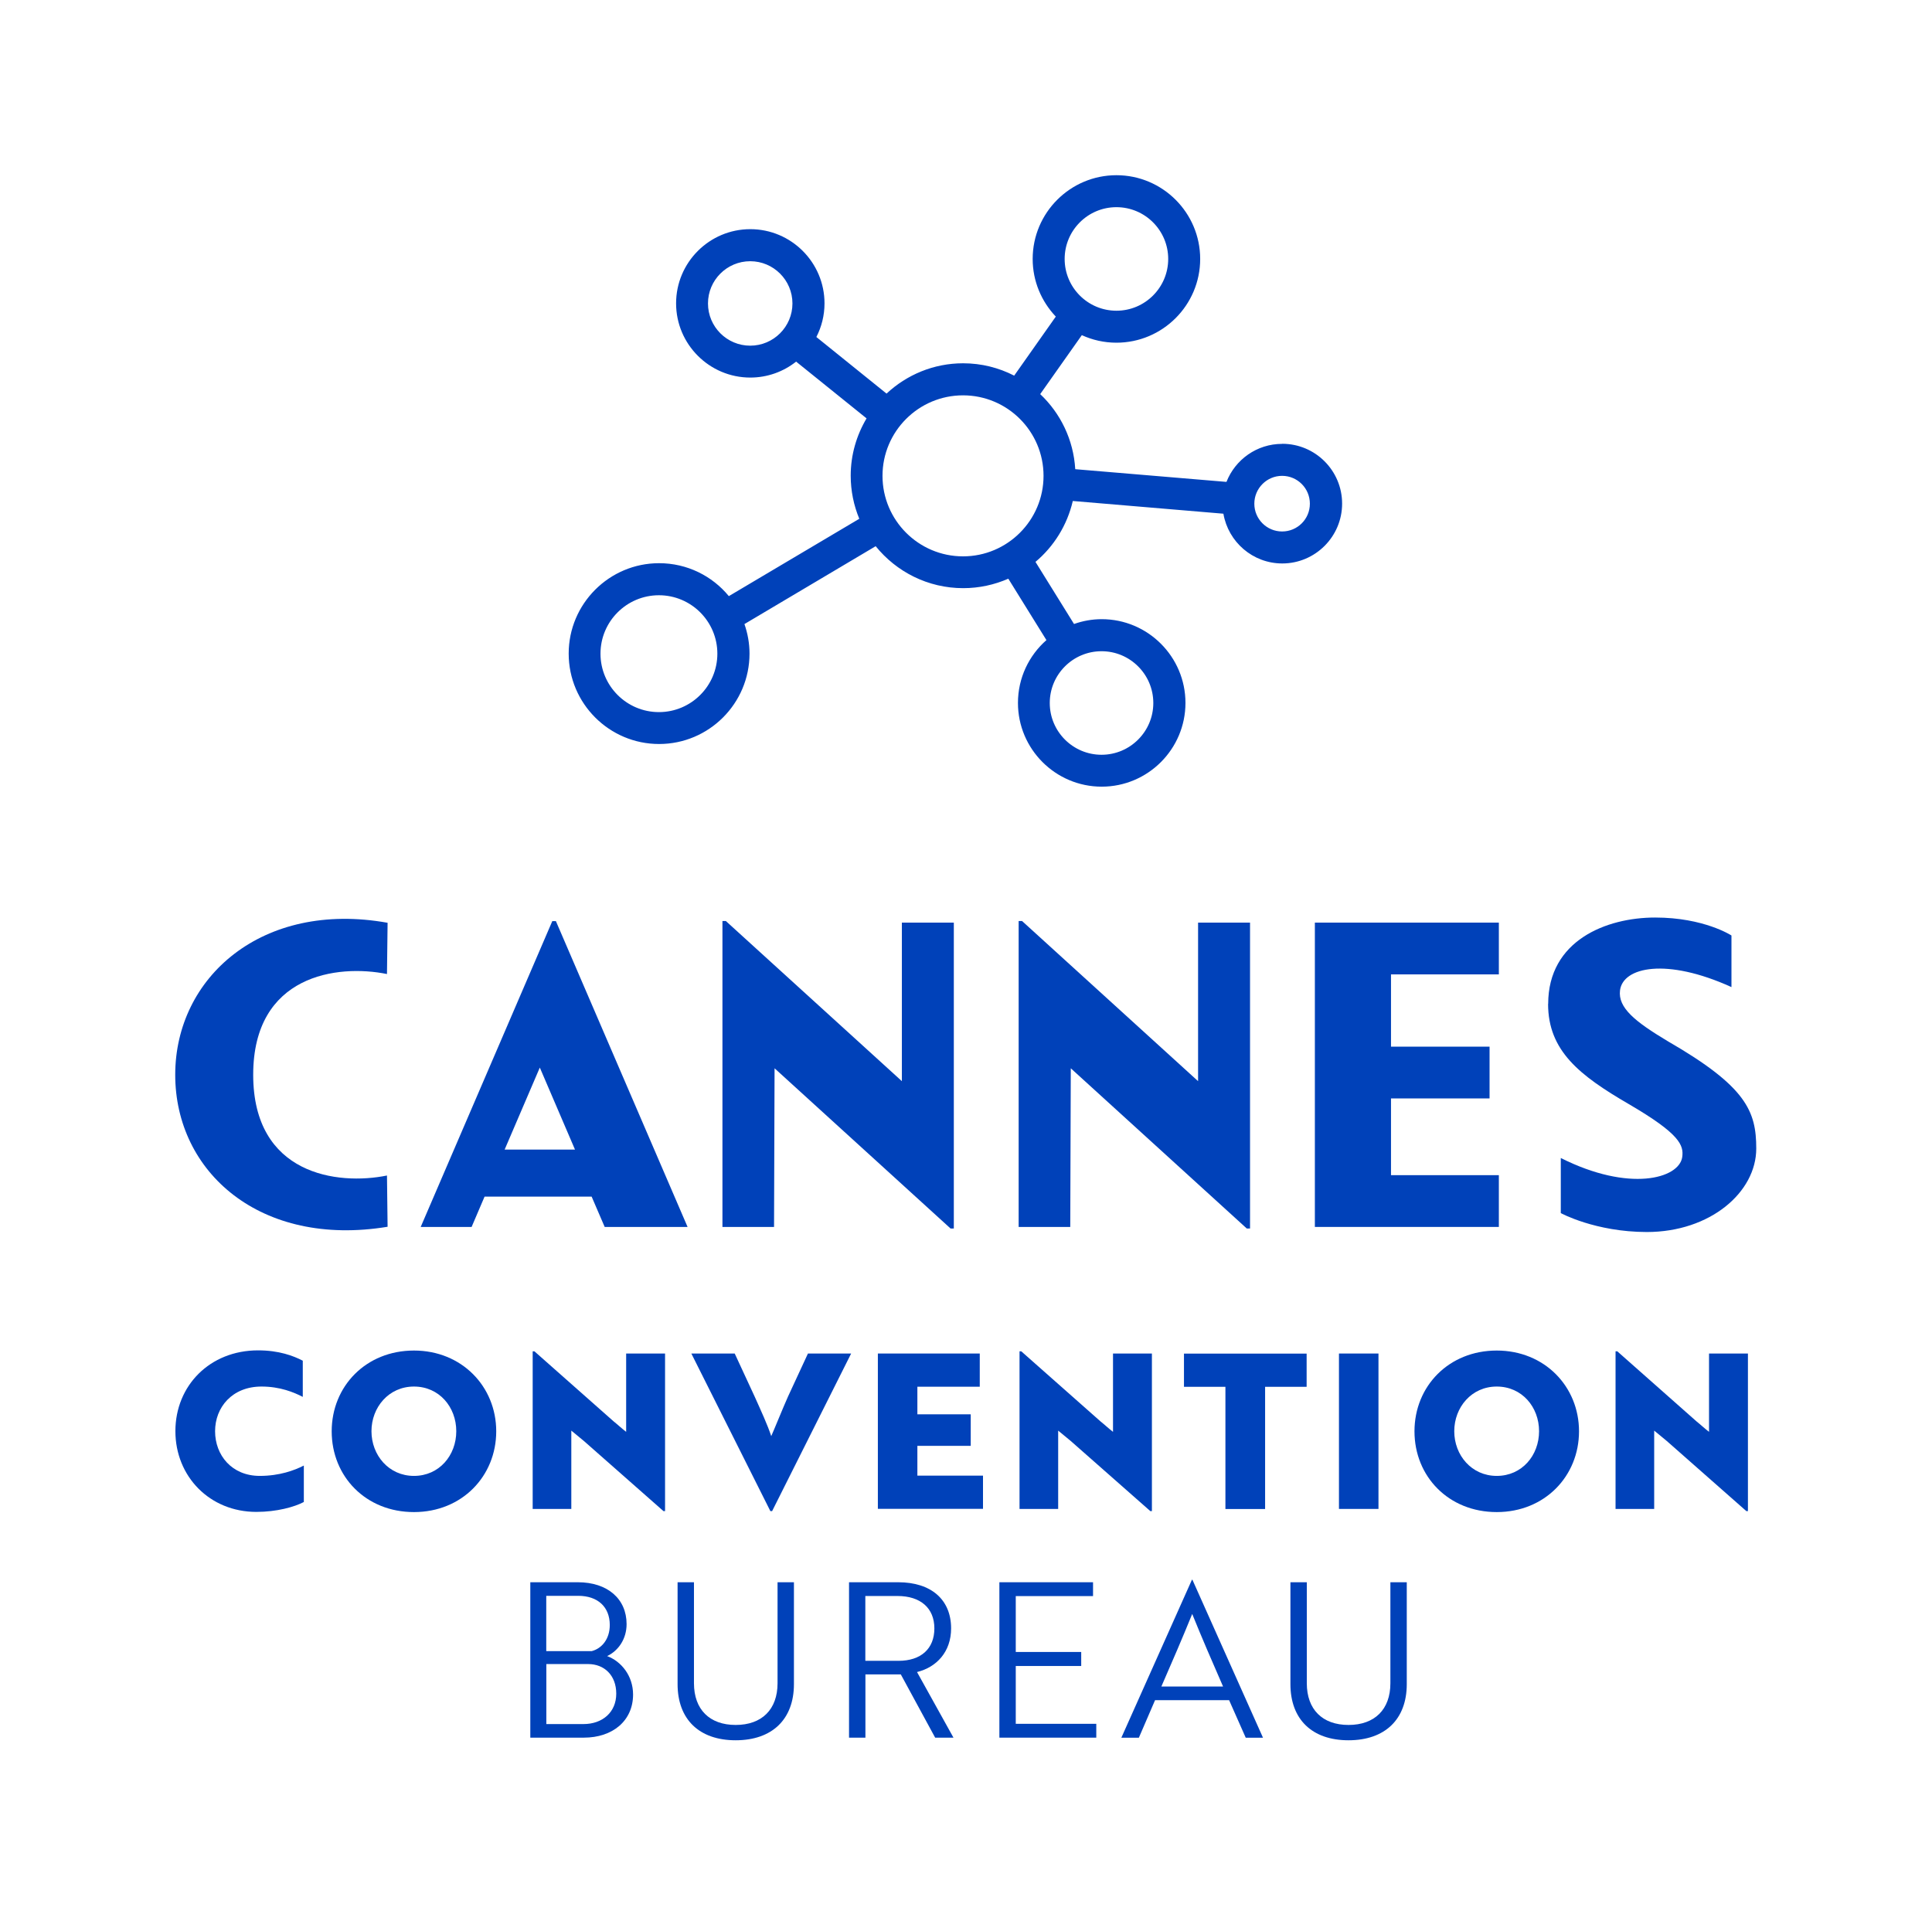 <?xml version="1.0" encoding="UTF-8"?><svg id="uuid-1b538b15-707e-42c9-be82-420ce0591205" xmlns="http://www.w3.org/2000/svg" viewBox="0 0 220.52 218.48"><defs><style>.uuid-674e76fa-8030-4fb5-93f5-85f0473bc244{fill:#0041b9;}.uuid-45e5718b-d821-48bf-b56a-b90d30ced737{fill:#0041b9;}</style></defs><polygon class="uuid-674e76fa-8030-4fb5-93f5-85f0473bc244" points="142.31 140.24 122.22 121.95 122.16 140.06 116.27 140.06 116.27 105.14 116.66 105.14 136.75 123.42 136.75 105.32 142.68 105.32 142.68 140.24 142.31 140.24"/><polygon class="uuid-674e76fa-8030-4fb5-93f5-85f0473bc244" points="150.08 140.06 150.08 105.32 171.08 105.32 171.08 111.23 158.77 111.23 158.77 119.48 170.02 119.48 170.02 125.39 158.77 125.39 158.77 134.15 171.08 134.15 171.08 140.06 150.08 140.06"/><path class="uuid-674e76fa-8030-4fb5-93f5-85f0473bc244" d="M176.7,114.6c0,5.36,3.6,8.17,9.2,11.43,5.85,3.41,6.3,4.71,6.11,6.06-.36,2.46-6.05,4.03-13.86.1v6.29s3.93,2.15,9.81,2.16c7.26,0,12.5-4.55,12.5-9.53,0-4.27-1.14-7.08-10.08-12.24-3.76-2.25-5.72-3.83-5.47-5.82.34-2.66,5.29-3.75,12.72-.37v-5.89s-3.13-2.05-8.71-2.05-12.21,2.62-12.21,9.86Z"/><polygon class="uuid-674e76fa-8030-4fb5-93f5-85f0473bc244" points="108.5 140.24 88.41 121.95 88.35 140.06 82.46 140.06 82.46 105.14 82.85 105.14 102.94 123.42 102.94 105.32 108.87 105.32 108.87 140.24 108.5 140.24"/><path class="uuid-674e76fa-8030-4fb5-93f5-85f0473bc244" d="M20,122.69c0-11.12,9.92-19.92,24.24-17.35l-.07,5.85c-5.67-1.15-15.27.09-15.27,11.5s9.6,12.65,15.27,11.5l.07,5.85c-14.51,2.39-24.24-6.23-24.24-17.35h0Z"/><path class="uuid-674e76fa-8030-4fb5-93f5-85f0473bc244" d="M69.01,140.06h9.47l-15.03-34.91h-.41l-15.02,34.91h5.81l1.48-3.46h12.22l1.49,3.46ZM61.62,121.88l4.01,9.35h-8.03l4.01-9.35Z"/><path class="uuid-45e5718b-d821-48bf-b56a-b90d30ced737" d="M34.56,159.46c-1.01-.52-2.59-1.18-4.71-1.18-3.35,0-5.3,2.37-5.3,5.1s1.9,5.1,5.1,5.1c2.27,0,3.97-.64,5.03-1.18v4.16c-1.08.57-3.1,1.13-5.42,1.13-5.32,0-9.24-4.04-9.24-9.22s3.92-9.22,9.44-9.22c2.37,0,4.02.62,5.1,1.18v4.12Z"/><path class="uuid-45e5718b-d821-48bf-b56a-b90d30ced737" d="M47.25,154.17c5.47,0,9.39,4.12,9.39,9.22s-3.89,9.22-9.39,9.22-9.39-4.07-9.39-9.22,3.92-9.22,9.39-9.22ZM47.25,168.48c2.88,0,4.83-2.34,4.83-5.1s-1.95-5.1-4.83-5.1-4.85,2.37-4.85,5.1,1.97,5.1,4.85,5.1Z"/><path class="uuid-45e5718b-d821-48bf-b56a-b90d30ced737" d="M75.73,172.5l-9.09-8.01-1.43-1.18v8.94h-4.41v-17.99h.2l9.02,7.98c.49.39.96.84,1.45,1.21v-8.94h4.44v17.99h-.17Z"/><path class="uuid-45e5718b-d821-48bf-b56a-b90d30ced737" d="M88.13,172.5h-.2l-9.02-17.99h4.95l2.27,4.9c.74,1.65,1.48,3.25,1.9,4.53.27-.59,1.38-3.33,1.92-4.53l2.27-4.9h4.93l-9.02,17.99Z"/><path class="uuid-45e5718b-d821-48bf-b56a-b90d30ced737" d="M100.2,172.25v-17.74h11.63v3.79h-7.12v3.15h6.09v3.6h-6.09v3.4h7.49v3.79h-12Z"/><path class="uuid-45e5718b-d821-48bf-b56a-b90d30ced737" d="M131.3,172.5l-9.09-8.01-1.43-1.18v8.94h-4.41v-17.99h.2l9.02,7.98c.49.39.96.84,1.45,1.21v-8.94h4.44v17.99h-.17Z"/><path class="uuid-45e5718b-d821-48bf-b56a-b90d30ced737" d="M144.4,158.31v13.95h-4.53v-13.95h-4.73v-3.79h14v3.79h-4.73Z"/><path class="uuid-45e5718b-d821-48bf-b56a-b90d30ced737" d="M152.83,172.25v-17.74h4.51v17.74h-4.51Z"/><path class="uuid-45e5718b-d821-48bf-b56a-b90d30ced737" d="M170.84,154.17c5.47,0,9.39,4.12,9.39,9.22s-3.89,9.22-9.39,9.22-9.39-4.07-9.39-9.22,3.92-9.22,9.39-9.22ZM170.84,168.48c2.88,0,4.83-2.34,4.83-5.1s-1.95-5.1-4.83-5.1-4.85,2.37-4.85,5.1,1.97,5.1,4.85,5.1Z"/><path class="uuid-45e5718b-d821-48bf-b56a-b90d30ced737" d="M199.33,172.5l-9.09-8.01-1.43-1.18v8.94h-4.41v-17.99h.2l9.02,7.98c.49.39.96.84,1.45,1.21v-8.94h4.44v17.99h-.17Z"/><path class="uuid-45e5718b-d821-48bf-b56a-b90d30ced737" d="M72.26,193.43c0,3.01-2.34,4.93-5.62,4.93h-6.11v-17.74h5.42c3.4,0,5.57,1.9,5.57,4.78,0,1.65-.89,3.01-2.22,3.65,1.6.59,2.96,2.24,2.96,4.39ZM67.55,188.48c1.13-.3,2.05-1.36,2.05-2.98,0-2.05-1.36-3.33-3.6-3.33h-3.65v6.31h5.2ZM62.35,196.81h4.24c2.19,0,3.75-1.36,3.75-3.47s-1.38-3.38-3.2-3.38h-4.78v6.85Z"/><path class="uuid-45e5718b-d821-48bf-b56a-b90d30ced737" d="M90.62,192.25c0,4.02-2.49,6.41-6.65,6.41s-6.63-2.39-6.63-6.41v-11.63h1.87v11.53c0,2.98,1.77,4.76,4.76,4.76s4.78-1.77,4.78-4.76v-11.53h1.87v11.63Z"/><path class="uuid-45e5718b-d821-48bf-b56a-b90d30ced737" d="M102.52,180.62c3.75,0,6.04,1.97,6.04,5.27,0,2.69-1.68,4.44-3.89,4.98l4.16,7.49h-2.09l-3.92-7.22h-4.04v7.22h-1.87v-17.74h5.62ZM98.77,182.2v7.39h3.79c2.56,0,4.09-1.38,4.09-3.7s-1.58-3.7-4.21-3.7h-3.67Z"/><path class="uuid-45e5718b-d821-48bf-b56a-b90d30ced737" d="M114.07,198.36v-17.74h10.69v1.58h-8.82v6.38h7.47v1.6h-7.47v6.6h9.19v1.58h-11.06Z"/><path class="uuid-45e5718b-d821-48bf-b56a-b90d30ced737" d="M136.05,180.33h.05l8.06,18.04h-1.97l-1.9-4.29h-8.45l-1.85,4.29h-2l8.06-18.04ZM139.6,192.52c-1.28-2.93-2.39-5.49-3.52-8.28-1.13,2.78-2.24,5.35-3.52,8.28h7.05Z"/><path class="uuid-45e5718b-d821-48bf-b56a-b90d30ced737" d="M160.57,192.25c0,4.02-2.49,6.41-6.65,6.41s-6.63-2.39-6.63-6.41v-11.63h1.87v11.53c0,2.98,1.77,4.76,4.76,4.76s4.78-1.77,4.78-4.76v-11.53h1.87v11.63Z"/><path class="uuid-45e5718b-d821-48bf-b56a-b90d30ced737" d="M146.34,50.67c-2.89,0-5.35,1.8-6.35,4.34l-17.26-1.45c-.2-3.37-1.69-6.39-4-8.57l4.75-6.73c1.21.55,2.54.86,3.95.86,5.27,0,9.56-4.29,9.56-9.56s-4.29-9.56-9.56-9.56-9.56,4.29-9.56,9.56c0,2.55,1.01,4.86,2.64,6.58l-4.75,6.74c-1.75-.9-3.73-1.41-5.83-1.41-3.38,0-6.44,1.32-8.74,3.46l-8.01-6.46c.59-1.15.93-2.45.93-3.84,0-4.67-3.8-8.47-8.47-8.47s-8.47,3.8-8.47,8.47,3.8,8.47,8.47,8.47c1.97,0,3.79-.68,5.23-1.82l8.04,6.48c-1.14,1.92-1.81,4.15-1.81,6.54,0,1.74.35,3.4.98,4.92l-14.89,8.83c-1.89-2.3-4.76-3.76-7.96-3.76-5.69,0-10.32,4.63-10.32,10.32s4.63,10.32,10.32,10.32,10.32-4.63,10.32-10.32c0-1.18-.21-2.31-.58-3.37l14.98-8.89c2.36,2.92,5.96,4.79,9.99,4.79,1.83,0,3.57-.39,5.15-1.08l4.35,7.01c-1.99,1.75-3.25,4.31-3.25,7.17,0,5.27,4.29,9.56,9.56,9.56s9.56-4.29,9.56-9.56-4.29-9.56-9.56-9.56c-1.11,0-2.17.2-3.16.55l-4.4-7.09c2.1-1.76,3.62-4.19,4.26-6.95l17.19,1.45c.55,3.22,3.35,5.68,6.72,5.68,3.76,0,6.83-3.06,6.83-6.83s-3.06-6.83-6.83-6.83ZM127.43,23.65c3.26,0,5.91,2.65,5.91,5.91s-2.65,5.91-5.91,5.91-5.91-2.65-5.91-5.91,2.65-5.91,5.91-5.91ZM75.21,81.29c-3.68,0-6.67-2.99-6.67-6.67s2.99-6.67,6.67-6.67,6.67,2.99,6.67,6.67-2.99,6.67-6.67,6.67ZM131.64,80.25c0,3.26-2.65,5.91-5.91,5.91s-5.91-2.65-5.91-5.91,2.65-5.91,5.91-5.91,5.91,2.65,5.91,5.91ZM85.63,39.46c-2.66,0-4.82-2.16-4.82-4.82s2.16-4.82,4.82-4.82,4.82,2.16,4.82,4.82-2.16,4.82-4.82,4.82ZM109.92,63.51c-5.07,0-9.19-4.12-9.19-9.19s4.12-9.19,9.19-9.19,9.19,4.12,9.19,9.19-4.12,9.19-9.19,9.19ZM146.34,60.67c-1.75,0-3.17-1.42-3.17-3.17s1.42-3.18,3.17-3.18,3.17,1.42,3.17,3.18-1.42,3.17-3.17,3.17Z"/></svg>